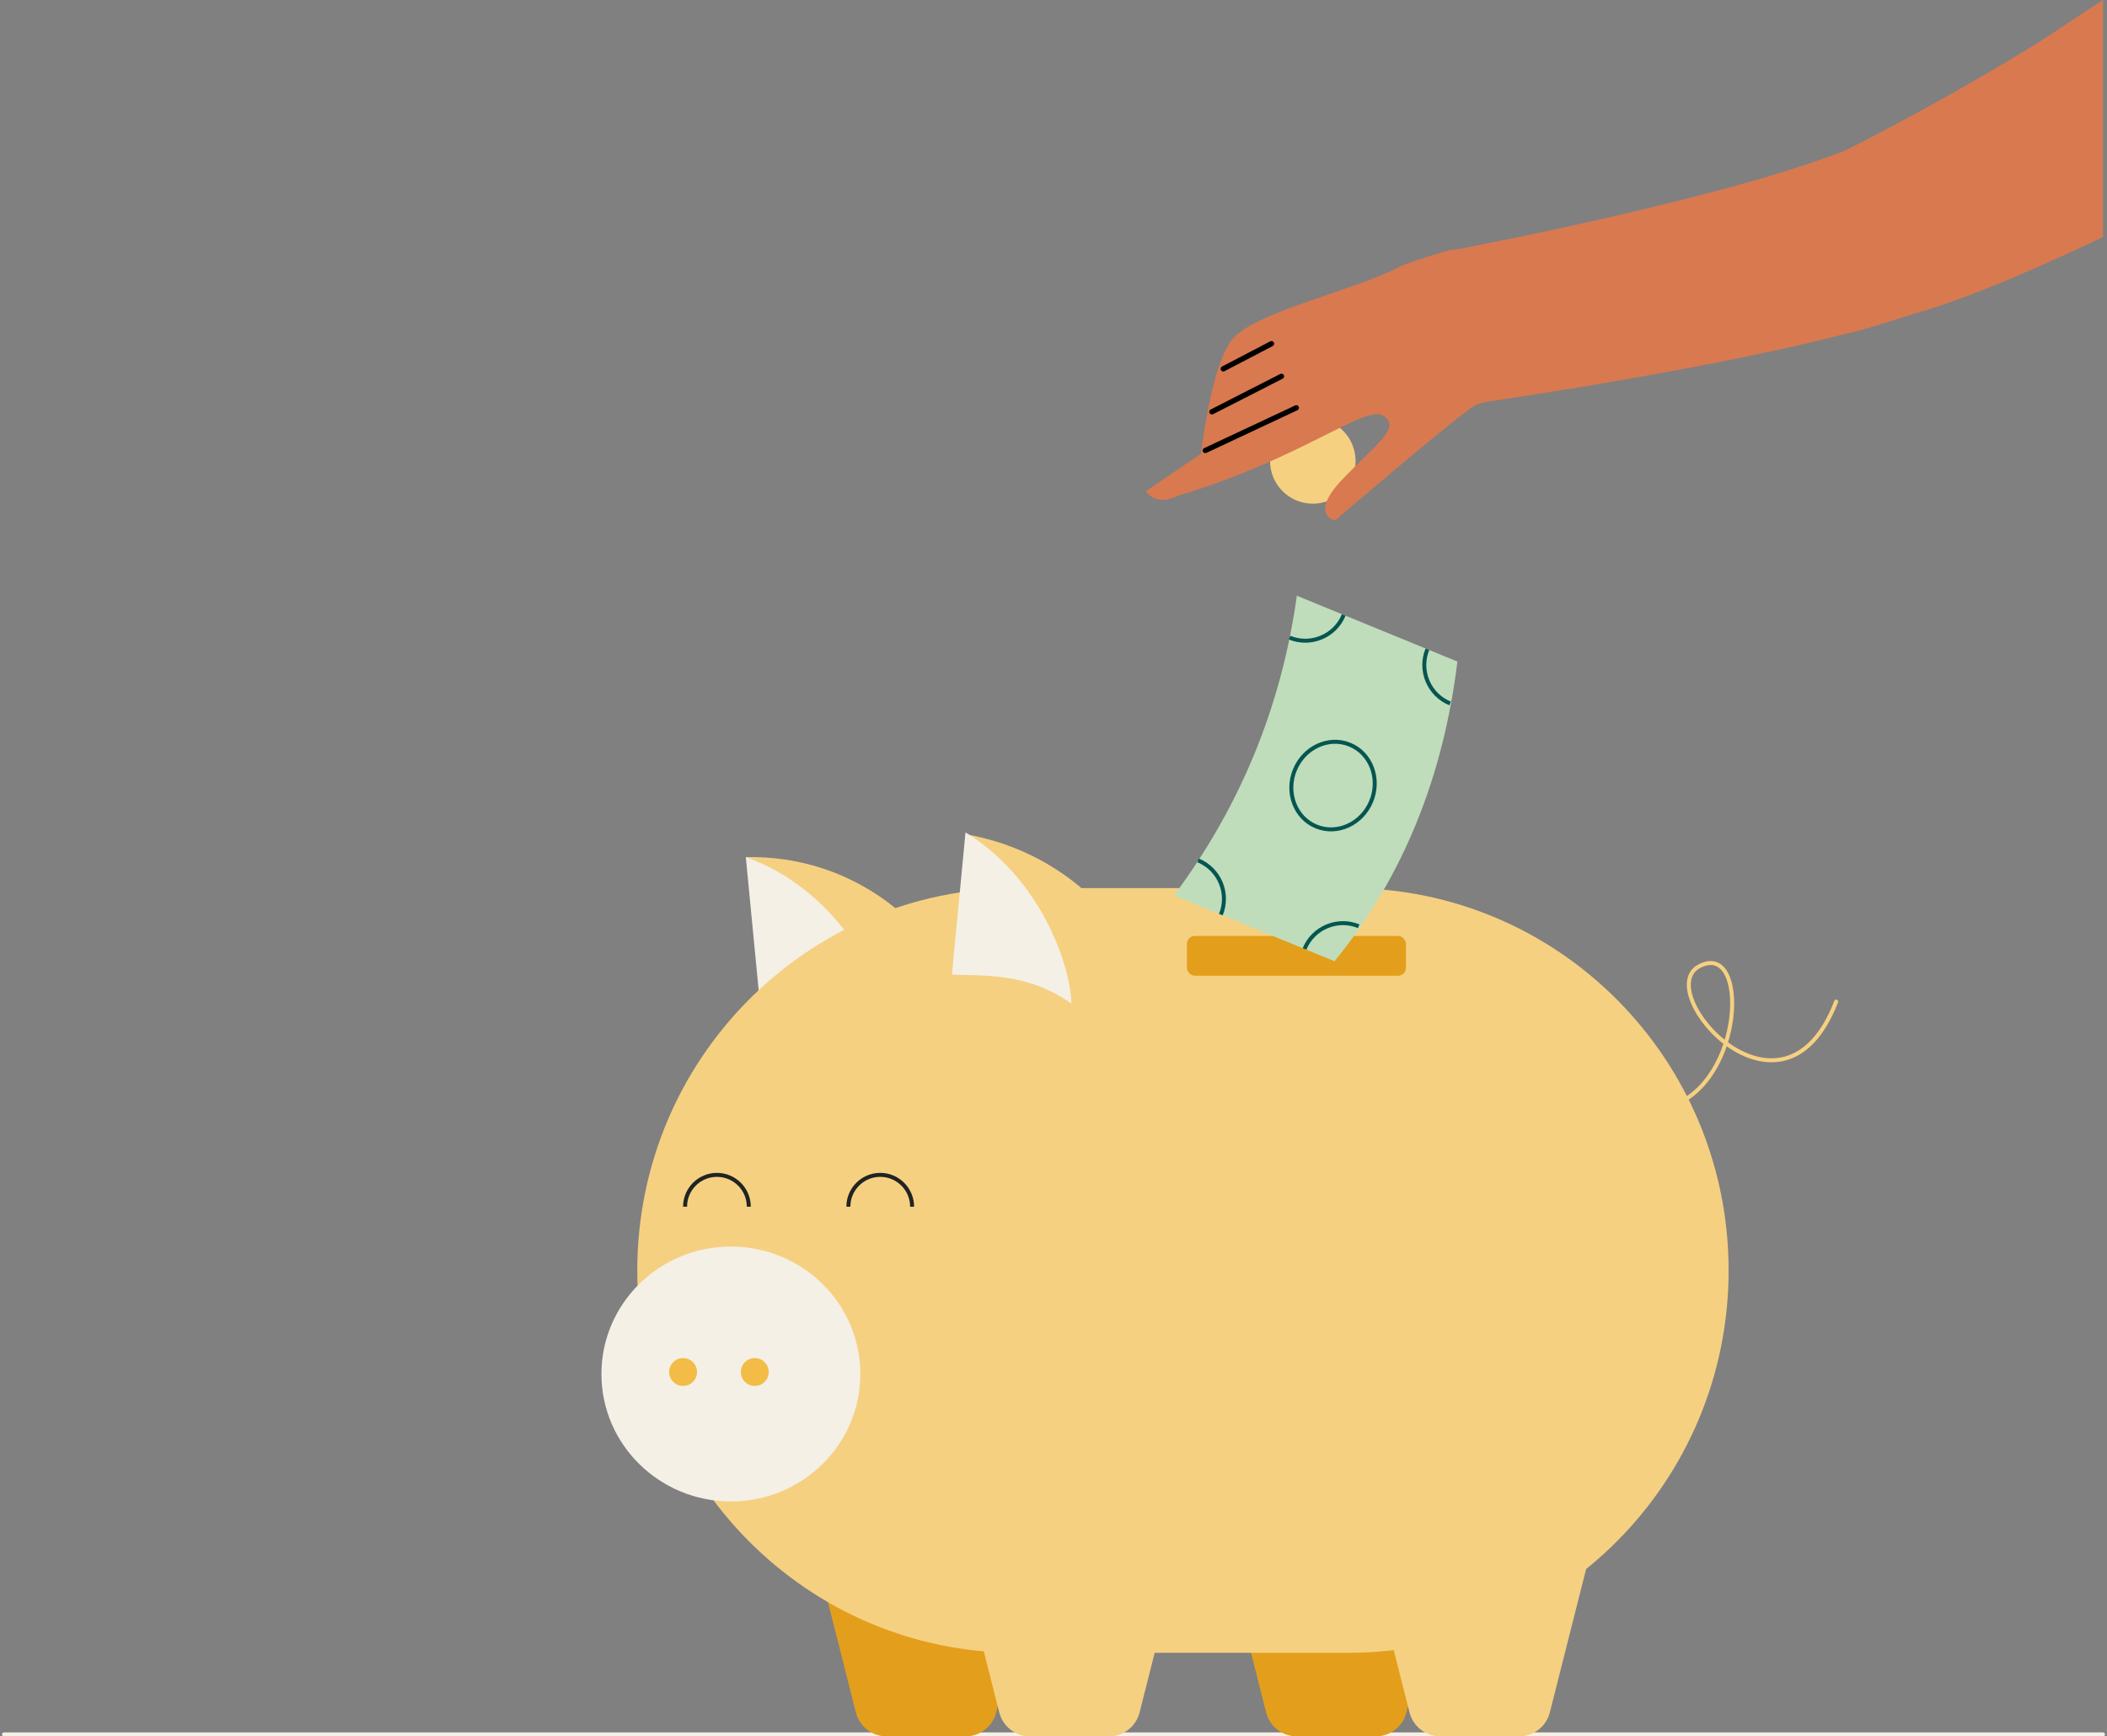 <svg width="529" height="436" viewBox="0 0 529 436" fill="none" xmlns="http://www.w3.org/2000/svg">
<rect x="0" y="0" width="529" height="436" fill="#808080" stroke="none"/>
<path d="M1 435.5L527.999 435.5" stroke="#F4F0E6" stroke-linecap="round"/>
<path d="M200.315 246.796L187.25 215.213C214.302 214.689 231.239 232.01 235.882 240.73C225.542 237.61 207.862 243.473 200.315 246.796Z" fill="#F6D081"/>
<path d="M190.504 248.929L187.251 215.215C206.938 222.188 218.331 240.401 220.564 250.025C208.702 244.901 198.653 247.67 190.504 248.929Z" fill="#F4F0E6"/>
<path d="M308.519 392.962C307.241 387.908 311.061 383 316.275 383H354.723C359.937 383 363.757 387.908 362.479 392.962L353.118 429.962C352.219 433.513 349.024 436 345.362 436H325.636C321.974 436 318.779 433.513 317.881 429.962L308.519 392.962Z" fill="#E39F1B"/>
<path d="M205.519 392.962C204.241 387.908 208.061 383 213.275 383H251.723C256.937 383 260.757 387.908 259.479 392.962L250.118 429.962C249.219 433.513 246.024 436 242.362 436H222.636C218.974 436 215.779 433.513 214.881 429.962L205.519 392.962Z" fill="#E39F1B"/>
<path d="M159.999 319C159.999 265.981 202.668 223 255.303 223H338.695C391.33 223 433.999 265.981 433.999 319C433.999 372.019 391.33 415 338.695 415H255.303C202.668 415 159.999 372.019 159.999 319Z" fill="#F6D081"/>
<path d="M419.179 277.858C438 272.001 439.191 236 426.636 242.611C414.5 249 447.5 286.5 461 251.5" stroke="#F6D081" stroke-linecap="round"/>
<path d="M150.999 345C150.999 327.327 165.55 313 183.499 313C201.448 313 215.999 327.327 215.999 345C215.999 362.673 201.448 377 183.499 377C165.55 377 150.999 362.673 150.999 345Z" fill="#F4F0E6"/>
<circle cx="171.499" cy="344.5" r="3.5" fill="#F2BC47"/>
<circle cx="189.499" cy="344.501" r="3.5" fill="#F2BC47"/>
<path d="M344.519 392.962C343.241 387.908 347.061 383 352.275 383H390.723C395.937 383 399.757 387.908 398.479 392.962L389.118 429.962C388.219 433.513 385.024 436 381.362 436H361.636C357.974 436 354.779 433.513 353.881 429.962L344.519 392.962Z" fill="#F6D081"/>
<path d="M241.519 392.962C240.241 387.908 244.061 383 249.275 383H287.723C292.937 383 296.757 387.908 295.479 392.962L286.118 429.962C285.219 433.513 282.024 436 278.362 436H258.636C254.974 436 251.779 433.513 250.881 429.962L241.519 392.962Z" fill="#F6D081"/>
<rect x="298" y="235" width="55" height="10" rx="2" fill="#E39F1B"/>
<path d="M228.999 303C228.999 298.582 225.417 295 220.999 295C216.581 295 212.999 298.582 212.999 303" stroke="#202422"/>
<path d="M187.999 303C187.999 298.582 184.417 295 179.999 295C175.581 295 171.999 298.582 171.999 303" stroke="#202422"/>
<path d="M249.564 245.242L242.395 209.45C270.851 214.486 285.022 236.135 288.087 246.231C277.897 240.826 258.159 243.32 249.564 245.242Z" fill="#F6D081"/>
<path d="M238.999 244.705L242.408 209C260.817 220.279 268.661 241.541 268.999 252C258.09 244.246 247.441 245.066 238.999 244.705Z" fill="#F4F0E6"/>
<path d="M365.908 166.108L325.595 149.579C321.74 177.298 311.456 202.382 294.742 224.829L335.055 241.357C352.376 220.095 362.39 194.863 365.908 166.108Z" fill="#BFDDBB"/>
<path d="M330.474 207.525C335.768 209.695 341.945 206.857 344.271 201.185C346.596 195.512 344.19 189.155 338.896 186.984C333.602 184.813 327.425 187.652 325.099 193.324C322.773 198.996 325.18 205.354 330.474 207.525Z" stroke="#055651" stroke-miterlimit="10"/>
<path d="M337.367 154.406C335.183 159.733 329.084 162.285 323.757 160.101" stroke="#055651" stroke-miterlimit="10"/>
<path d="M364.071 176.632C358.744 174.447 356.192 168.349 358.376 163.021" stroke="#055651" stroke-miterlimit="10"/>
<path d="M327.524 238.27C329.708 232.942 335.807 230.391 341.134 232.575" stroke="#055651" stroke-miterlimit="10"/>
<path d="M300.818 216.045C306.146 218.229 308.697 224.328 306.513 229.655" stroke="#055651" stroke-miterlimit="10"/>
<path d="M329.6 126.472C335.53 126.472 340.337 121.666 340.337 115.736C340.337 109.807 335.53 105 329.6 105C323.671 105 318.864 109.807 318.864 115.736C318.864 121.666 323.671 126.472 329.6 126.472Z" fill="#F6D081"/>
<path d="M301.99 113.345C301.872 113.02 302.016 112.671 302.328 112.516L325.188 101.797C325.513 101.637 325.921 101.787 326.068 102.116C326.227 102.441 326.077 102.848 325.748 102.995L302.887 113.715C302.563 113.875 302.155 113.725 302.008 113.395C301.999 113.37 301.994 113.358 301.985 113.333L301.99 113.345Z" fill="black"/>
<path d="M303.638 103.641C303.525 103.328 303.656 102.984 303.963 102.817L321.433 93.9C321.757 93.74 322.156 93.865 322.328 94.185C322.487 94.51 322.362 94.909 322.042 95.081L304.573 103.998C304.248 104.157 303.85 104.032 303.678 103.712C303.669 103.687 303.66 103.662 303.65 103.637L303.638 103.641Z" fill="black"/>
<path d="M306.503 92.832C306.39 92.519 306.52 92.175 306.82 92.025L318.93 85.705C319.25 85.533 319.661 85.654 319.825 85.991C319.997 86.311 319.877 86.722 319.54 86.886L307.43 93.206C307.11 93.377 306.698 93.257 306.534 92.92C306.525 92.895 306.512 92.857 306.503 92.832Z" fill="black"/>
<path d="M335.161 130.715C335.161 130.715 328.595 129.22 336.962 120.445C345.299 111.666 351.959 107.34 347.324 104.413C342.689 101.486 327.244 115.036 295.855 124.431C295.855 124.431 290.526 127.427 287.715 123.319L301.548 113.931C301.548 113.931 303.89 92.727 309.084 85.59C314.278 78.454 339.549 73.162 351.294 67.045C351.85 66.745 352.818 66.368 354.095 65.907C356.424 65.067 359.854 63.986 364.114 62.733C372.29 62.416 380.178 67.183 383.485 75.216C387.454 84.849 383.425 95.767 374.478 100.578C372.238 101.074 370.708 101.541 370.066 101.957C369.838 102.109 369.565 102.293 369.246 102.507C362.135 107.547 335.149 130.719 335.149 130.719L335.161 130.715Z" fill="#D97950"/>
<path d="M470.04 36.602C469.174 36.629 465.034 37.241 463.876 37.59C462.688 38.035 460.181 38.963 460.181 38.963C427.768 51.043 363.745 63.017 363.745 63.017L370.16 101.345C370.16 101.345 435.475 92.057 470.051 81.955C470.051 81.955 469.791 82.033 470.639 81.807C484.803 77.882 495.731 69.486 495.223 55.404C494.714 41.323 484.096 36.109 470.028 36.616L470.04 36.602Z" fill="#D97950"/>
<path d="M462.499 84C468.316 82.882 477.298 79.7 481.499 78.5C495.499 74.5 515.499 65.5 527.999 59.5L527.999 0C522.499 3.5 515.999 8 511.999 10.5C488.499 25.188 463.127 37.92 462.834 38L462.499 84Z" fill="#D97950"/>
<path d="M301.99 113.345C301.872 113.02 302.016 112.671 302.328 112.516L325.188 101.797C325.513 101.637 325.921 101.787 326.068 102.116C326.227 102.441 326.077 102.848 325.748 102.995L302.887 113.715C302.563 113.875 302.155 113.725 302.008 113.395C301.999 113.37 301.994 113.358 301.985 113.333L301.99 113.345Z" fill="black"/>
<path d="M303.638 103.641C303.525 103.328 303.656 102.984 303.963 102.817L321.433 93.9C321.757 93.74 322.156 93.865 322.328 94.185C322.487 94.51 322.362 94.909 322.042 95.081L304.573 103.998C304.248 104.157 303.85 104.032 303.678 103.712C303.669 103.687 303.66 103.662 303.65 103.637L303.638 103.641Z" fill="black"/>
<path d="M306.503 92.832C306.39 92.519 306.52 92.175 306.82 92.025L318.93 85.705C319.25 85.533 319.661 85.654 319.825 85.991C319.997 86.311 319.877 86.722 319.54 86.886L307.43 93.206C307.11 93.377 306.698 93.257 306.534 92.92C306.525 92.895 306.512 92.857 306.503 92.832Z" fill="black"/>
</svg>
